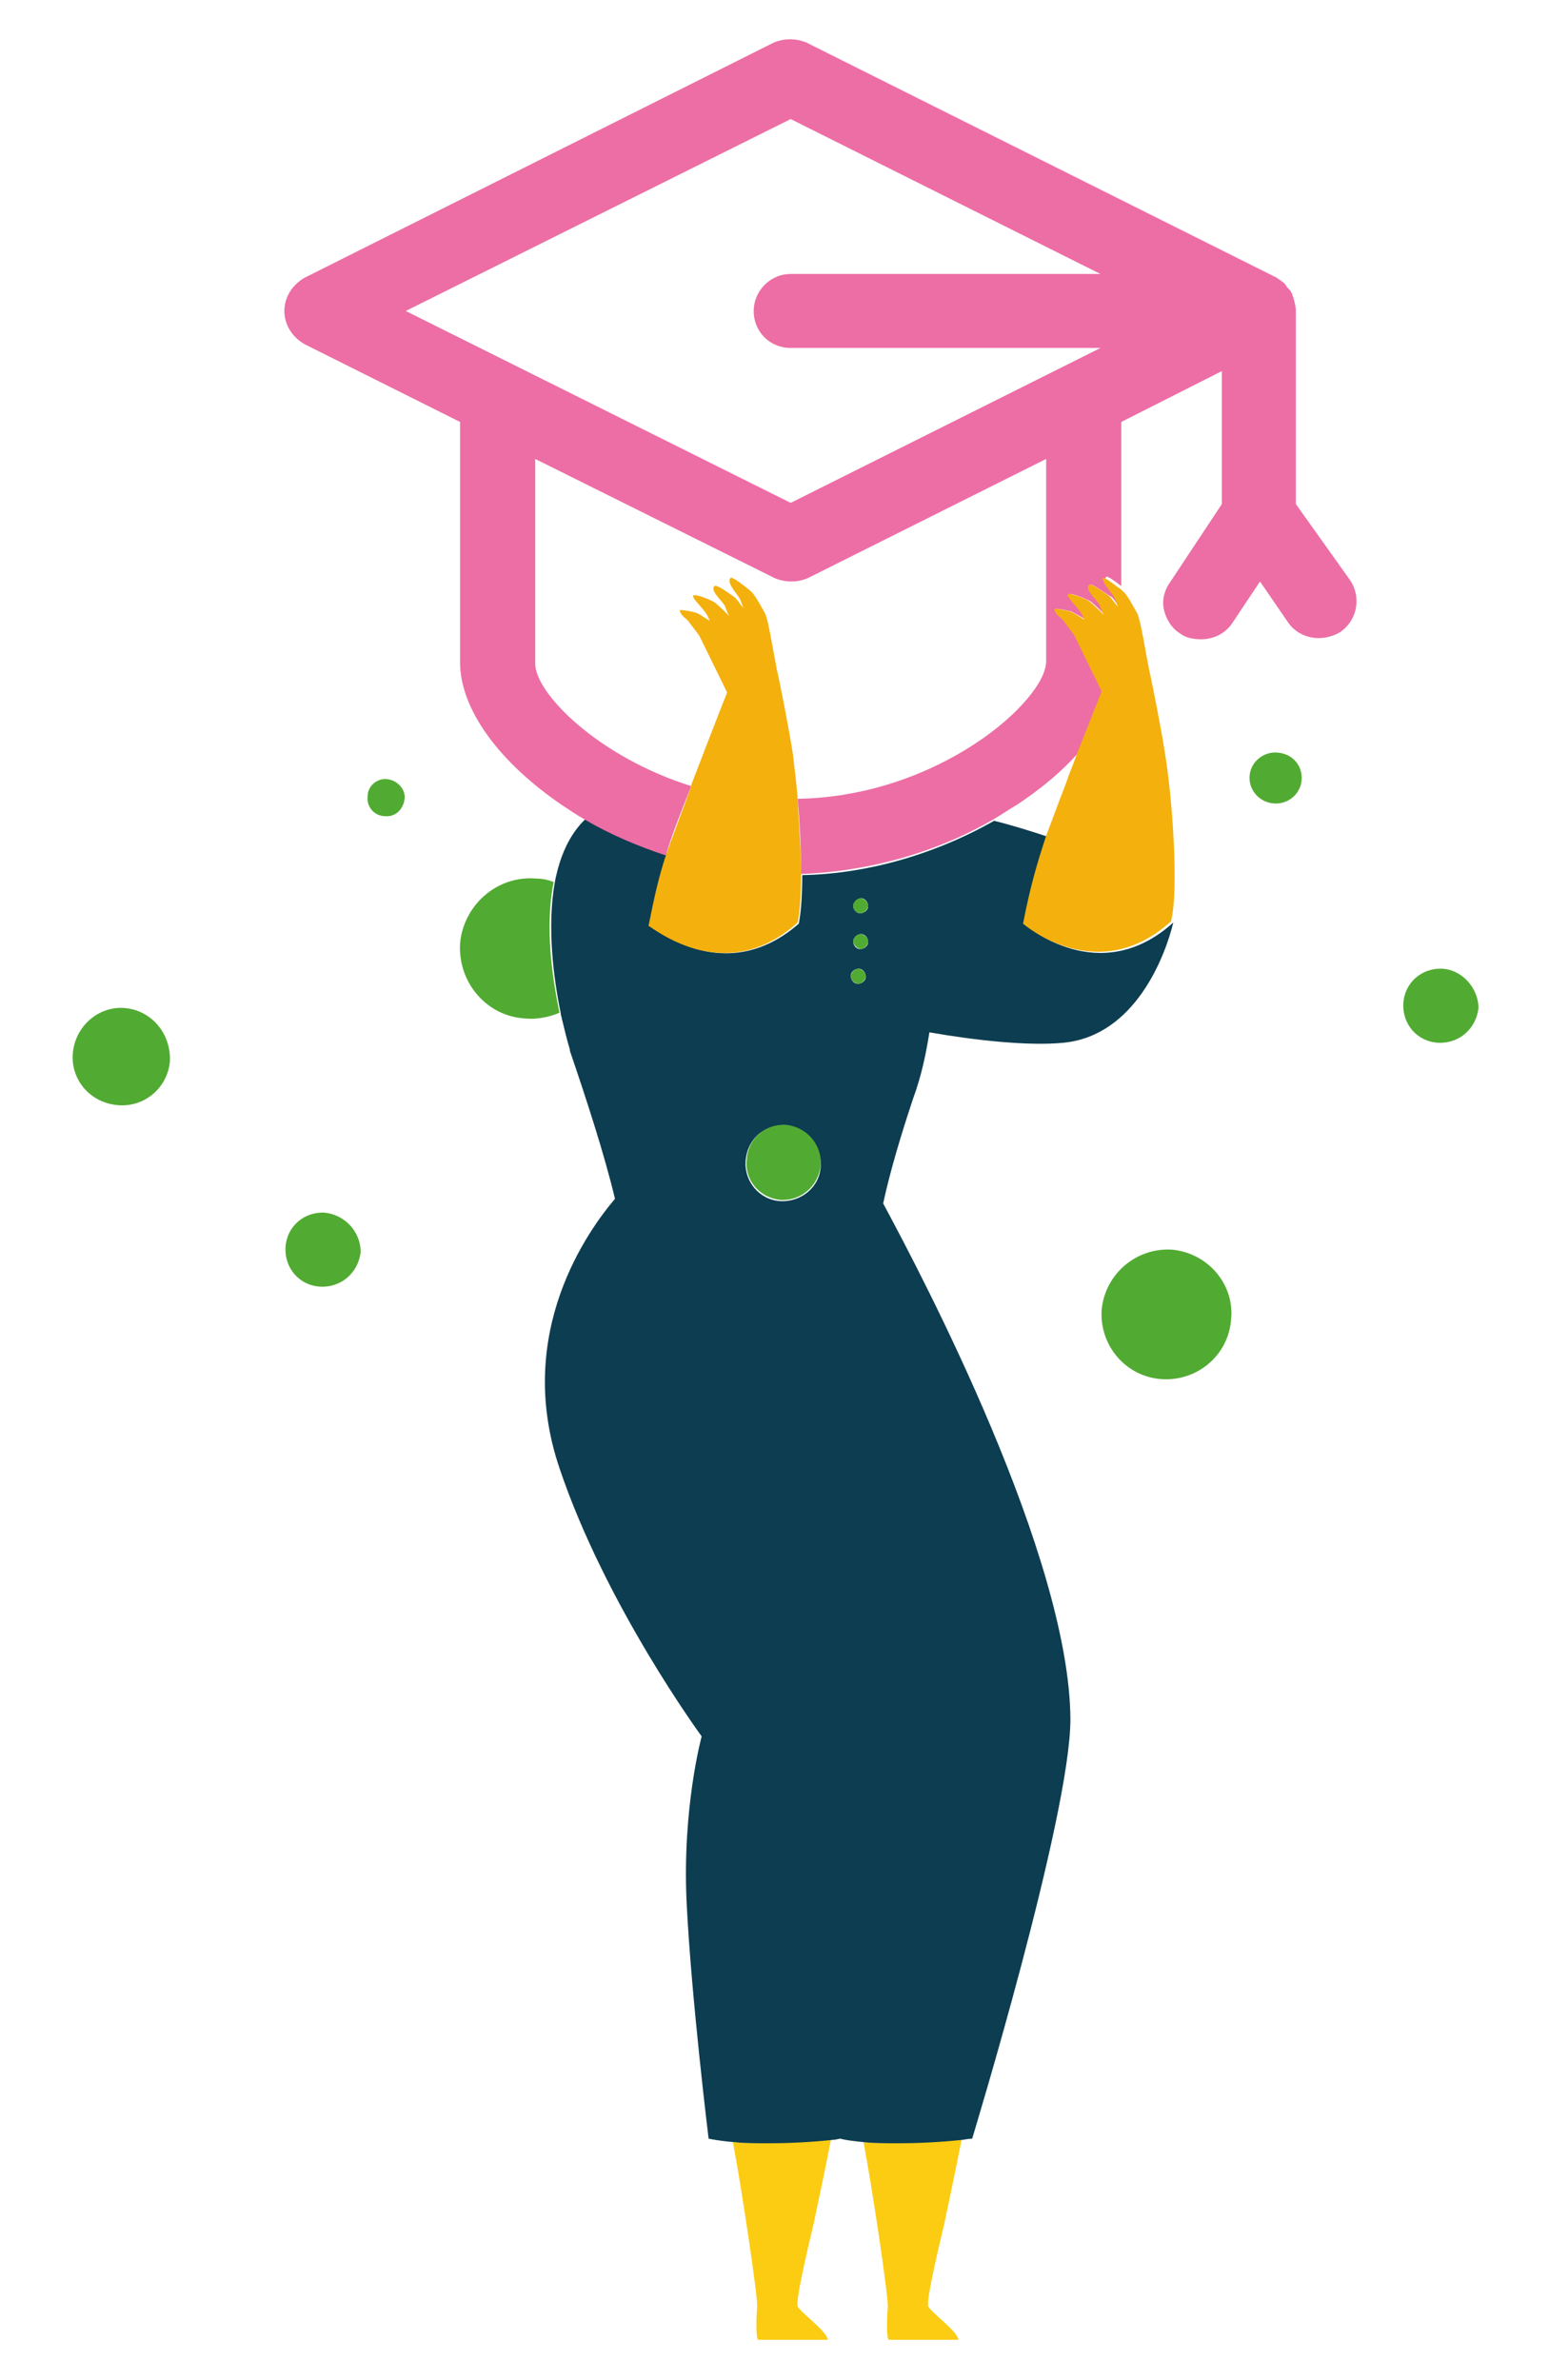 <?xml version="1.0" encoding="UTF-8"?>
<!-- Generator: Adobe Illustrator 25.2.1, SVG Export Plug-In . SVG Version: 6.00 Build 0)  -->
<svg xmlns="http://www.w3.org/2000/svg" xmlns:xlink="http://www.w3.org/1999/xlink" version="1.1" id="Capa_1" x="0px" y="0px" viewBox="0 0 134 205.9" style="enable-background:new 0 0 134 205.9;" xml:space="preserve">
<style type="text/css">
	.st0{fill:none;}
	.st1{fill:#51AB32;}
	.st2{fill:#FCCC12;}
	.st3{fill:#0D3D50;}
	.st4{fill:#EC6EA4;}
	.st5{fill:#F4B00D;}
</style>
<g>
	<path class="st0" d="M92.4,67.8c0.3-0.9,0.7-1.8,1-2.7c-1.4,1.6-3.2,3.1-5.3,4.5c-0.7,0.5-1.4,0.9-2.1,1.3c1.6,0.4,3.2,0.9,4.7,1.4   C91.1,71,91.7,69.6,92.4,67.8z"></path>
	<path class="st0" d="M62.9,59.8l-2.4-4.9c-0.2-0.4-0.6-0.9-0.9-1.2c-0.2-0.2-0.8-0.5-0.8-1c0-0.1,1.1,0.1,1.4,0.2   c0.2,0.1,0.9,0.5,1.2,0.7c-0.1-0.2-0.2-0.5-0.3-0.6c-0.2-0.3-1.4-1.5-1.1-1.6c0.3-0.1,1.4,0.4,1.8,0.6c0.3,0.2,1,0.9,1.3,1.2   c-0.1-0.3-0.3-0.7-0.4-0.9c-0.2-0.4-1.3-1.3-0.9-1.7c0.1-0.2,1.4,0.8,1.8,1c0.2,0.1,0.5,0.6,0.7,0.9c-0.1-0.3-0.2-0.7-0.3-0.8   c-0.1-0.4-1.2-1.4-0.8-1.8c0.1-0.1,1.5,1,1.8,1.2c0.3,0.3,1.2,1.9,1.2,1.9c0.3,0.7,0.7,3.3,1,4.8c0.3,1.3,1.1,5.5,1.4,7.4   c0.1,1,0.3,2.3,0.4,3.8c12.2-0.3,21.5-8.5,21.5-11.9V39.7L69.8,50c-0.9,0.4-2,0.4-2.9,0L46.3,39.7v17.5c0,2.6,5.4,8.1,13.5,10.6   c0,0,0,0,0-0.1C61.4,63.6,62.9,59.8,62.9,59.8z"></path>
	<path class="st0" d="M68.4,23.6h26.8L68.4,10.2L35.1,26.9l33.3,16.6l26.8-13.4H68.4c-1.8,0-3.2-1.5-3.2-3.2   C65.2,25.1,66.6,23.6,68.4,23.6z"></path>
	<path class="st1" d="M47.9,76.3c-0.5-0.2-1-0.3-1.5-0.3c-3.4-0.3-6.3,2.3-6.6,5.6c-0.2,3.4,2.3,6.3,5.6,6.5c1,0.1,2.1-0.1,3-0.5   C47.8,84.7,47.1,80.2,47.9,76.3z"></path>
	<path class="st2" d="M63.4,185.3c0.7,3.6,2.2,13.6,2.1,14.3c-0.1,1.1-0.1,2.8,0.1,2.8l6,0c0-0.7-2.4-2.4-2.6-2.9   c-0.2-0.5,1-5.5,1.4-7.2c0.3-1.4,1.2-5.7,1.5-7.3c-1,0.1-3,0.3-5.6,0.3C65.3,185.4,64.3,185.4,63.4,185.3z"></path>
	<path class="st2" d="M74.7,185.3c0.7,3.6,2.2,13.6,2.1,14.3c-0.1,1.1-0.1,2.8,0.1,2.8l6,0c0-0.7-2.4-2.4-2.6-2.9   c-0.2-0.5,1-5.5,1.4-7.2c0.3-1.4,1.2-5.7,1.5-7.3c-1,0.1-3,0.3-5.6,0.3C76.6,185.4,75.5,185.4,74.7,185.3z"></path>
	<path class="st3" d="M88.7,80c0.6-3.2,1.1-5.2,2-7.6c-1.5-0.5-3.1-1-4.7-1.4c-5.1,2.9-11,4.6-16.6,4.7c0,1.7-0.1,3.2-0.3,4.2   C62.6,85.6,56.2,80,56.2,80c0.4-2.5,0.9-4.3,1.5-6.1c-2.5-0.8-4.8-1.9-7-3.1c-1.5,1.4-2.3,3.4-2.7,5.5c-0.7,3.9-0.1,8.4,0.5,11.3   c0,0.2,0.1,0.4,0.1,0.5c0.2,0.8,0.4,1.7,0.7,2.7c0,0,0,0.1,0,0.1c1.4,4.1,3,9,3.9,12.8c-2.2,2.6-8.8,11.5-4.8,23.3   c4,11.9,12.3,23.2,12.3,23.2s-1.7,6.2-1.3,14.4c0.4,8.2,1.9,20.4,1.9,20.4s0.9,0.2,2.2,0.3c0.8,0.1,1.9,0.1,3,0.1   c2.6,0,4.6-0.2,5.6-0.3c0.2,0,0.5-0.1,0.6-0.1c0.3,0.1,1,0.2,2,0.3c0.8,0.1,1.9,0.1,3,0.1c2.6,0,4.6-0.2,5.6-0.3   c0.5-0.1,0.8-0.1,0.8-0.1s8.5-27.9,8.5-36.3c-0.1-14.1-12.7-38.1-16.2-44.6c0.6-2.8,1.6-6.1,2.6-9.1c0.7-1.9,1.1-3.8,1.4-5.7   c4,0.7,8.6,1.2,11.6,0.9c6.2-0.6,8.8-7.5,9.5-10.4C95.1,85.6,88.7,80,88.7,80z M68,97.4c1.8,0.1,3.1,1.7,3,3.5   c-0.1,1.8-1.7,3.1-3.5,3c-1.8-0.1-3.1-1.7-3-3.4C64.6,98.5,66.2,97.2,68,97.4z M74.5,77.7c0.3,0,0.6,0.3,0.6,0.7   c0,0.3-0.3,0.6-0.7,0.6c-0.3,0-0.6-0.3-0.6-0.7C73.9,78,74.2,77.7,74.5,77.7z M74.5,80.8c0.3,0,0.6,0.3,0.6,0.7   c0,0.3-0.3,0.6-0.7,0.6c-0.3,0-0.6-0.3-0.6-0.7C73.9,81,74.2,80.8,74.5,80.8z M73.6,84.4c0-0.3,0.3-0.6,0.7-0.6   c0.3,0,0.6,0.3,0.6,0.7c0,0.3-0.3,0.6-0.7,0.6C73.9,85.1,73.6,84.8,73.6,84.4z"></path>
	<path class="st4" d="M112.1,43.6V26.9c0-0.4-0.1-0.7-0.2-1.1c0-0.1-0.1-0.2-0.1-0.3c-0.1-0.3-0.3-0.5-0.5-0.7   c0-0.1-0.1-0.1-0.1-0.2c-0.2-0.2-0.5-0.4-0.8-0.6L69.8,3.7c-0.9-0.4-2-0.4-2.9,0L26.4,24c-1.1,0.6-1.8,1.7-1.8,2.9   c0,1.2,0.7,2.3,1.8,2.9l13.4,6.7v20.8c0,4,3.3,8.6,8.9,12.4c0.6,0.4,1.2,0.8,1.9,1.2c2.2,1.3,4.6,2.3,7,3.1c0.5-1.7,1.2-3.5,2.2-6   c-8-2.5-13.5-8-13.5-10.6V39.7L67,50c0.9,0.4,2,0.4,2.9,0l20.6-10.3v17.5c0,3.4-9.3,11.7-21.5,11.9c0.2,2.1,0.3,4.4,0.3,6.5   c5.7-0.2,11.6-1.8,16.6-4.7c0.7-0.4,1.4-0.9,2.1-1.3c2.1-1.4,3.9-2.9,5.3-4.5c1.1-3,2.1-5.3,2.1-5.3l-2.4-4.9   c-0.2-0.4-0.6-0.9-0.9-1.2c-0.2-0.2-0.8-0.5-0.8-1c0-0.1,1.1,0.1,1.4,0.2c0.2,0.1,0.9,0.5,1.2,0.7c-0.1-0.2-0.2-0.5-0.3-0.6   c-0.2-0.3-1.4-1.5-1.1-1.6c0.3-0.1,1.4,0.4,1.8,0.6c0.3,0.2,1,0.9,1.3,1.2c-0.1-0.3-0.3-0.7-0.4-0.9c-0.2-0.4-1.3-1.3-0.9-1.7   c0.1-0.2,1.4,0.8,1.8,1c0.2,0.1,0.5,0.6,0.7,0.9c-0.1-0.3-0.2-0.7-0.3-0.8c-0.1-0.4-1.2-1.4-0.8-1.8c0.1-0.1,0.8,0.4,1.3,0.8V36.5   l8.7-4.4v11.5l-4.5,6.8c-0.5,0.7-0.7,1.6-0.5,2.4c0.2,0.8,0.7,1.6,1.4,2c0.5,0.4,1.2,0.5,1.8,0.5c1.1,0,2.1-0.5,2.7-1.4l2.4-3.6   l2.4,3.5c0.6,0.9,1.6,1.4,2.7,1.4c0.6,0,1.3-0.2,1.8-0.5c1.5-1,1.9-3,0.9-4.5L112.1,43.6z M68.4,30.1h26.8L68.4,43.5L35.1,26.9   l33.3-16.6l26.8,13.4H68.4c-1.8,0-3.2,1.5-3.2,3.2C65.2,28.7,66.6,30.1,68.4,30.1z"></path>
	<path class="st5" d="M96.4,51.7c0.1,0.2,0.2,0.5,0.3,0.8c-0.3-0.4-0.6-0.8-0.7-0.9c-0.3-0.2-1.6-1.2-1.8-1   c-0.4,0.4,0.7,1.3,0.9,1.7c0.1,0.2,0.2,0.6,0.4,0.9c-0.3-0.3-1-1-1.3-1.2c-0.3-0.2-1.5-0.7-1.8-0.6c-0.3,0.1,0.9,1.2,1.1,1.6   c0.1,0.1,0.2,0.4,0.3,0.6c-0.2-0.1-0.9-0.6-1.2-0.7c-0.3-0.1-1.4-0.3-1.4-0.2c0.1,0.5,0.6,0.7,0.8,1c0.2,0.3,0.7,0.9,0.9,1.2   l2.4,4.9c0,0-0.9,2.3-2.1,5.3c-0.3,0.9-0.7,1.8-1,2.7c-0.7,1.8-1.2,3.2-1.7,4.5c-0.8,2.4-1.4,4.5-2,7.6c0,0,6.4,5.6,12.8-0.2   c0.7-2.7,0.1-10.8-0.5-14.4c-0.3-2-1.1-6.1-1.4-7.4c-0.3-1.5-0.7-4.1-1-4.8c0,0-0.9-1.7-1.2-1.9c-0.1-0.1-0.3-0.3-0.5-0.4   c-0.5-0.4-1.2-0.9-1.3-0.8C95.3,50.4,96.3,51.4,96.4,51.7z"></path>
	<path class="st5" d="M69,79.8c0.2-0.9,0.3-2.4,0.3-4.2c0-2-0.2-4.4-0.3-6.5c-0.1-1.5-0.3-2.8-0.4-3.8c-0.3-2-1.1-6.1-1.4-7.4   c-0.3-1.5-0.7-4.1-1-4.8c0,0-0.9-1.7-1.2-1.9c-0.3-0.3-1.7-1.4-1.8-1.2c-0.4,0.4,0.6,1.4,0.8,1.8c0.1,0.2,0.2,0.5,0.3,0.8   c-0.3-0.4-0.6-0.8-0.7-0.9c-0.3-0.2-1.6-1.2-1.8-1c-0.4,0.4,0.7,1.3,0.9,1.7c0.1,0.2,0.2,0.6,0.4,0.9c-0.3-0.3-1-1-1.3-1.2   c-0.3-0.2-1.5-0.7-1.8-0.6c-0.3,0.1,0.9,1.2,1.1,1.6c0.1,0.1,0.2,0.4,0.3,0.6c-0.2-0.1-0.9-0.6-1.2-0.7c-0.3-0.1-1.4-0.3-1.4-0.2   c0.1,0.5,0.6,0.7,0.8,1c0.2,0.3,0.7,0.9,0.9,1.2l2.4,4.9c0,0-1.5,3.8-3.1,8c0,0,0,0,0,0.1c-0.9,2.5-1.6,4.3-2.2,6   c-0.6,1.8-1,3.6-1.5,6.1C56.2,80,62.6,85.6,69,79.8z"></path>
	<path class="st1" d="M74.4,79c0.3,0,0.6-0.2,0.7-0.6c0-0.3-0.2-0.6-0.6-0.7c-0.3,0-0.6,0.2-0.7,0.6C73.8,78.7,74.1,79,74.4,79z"></path>
	<path class="st1" d="M74.4,82.1c0.3,0,0.6-0.2,0.7-0.6c0-0.3-0.2-0.6-0.6-0.7c-0.3,0-0.6,0.2-0.7,0.6C73.8,81.7,74.1,82,74.4,82.1z   "></path>
	<path class="st1" d="M74.9,84.5c0-0.3-0.2-0.6-0.6-0.7c-0.3,0-0.6,0.2-0.7,0.6c0,0.3,0.2,0.6,0.6,0.7   C74.5,85.1,74.8,84.9,74.9,84.5z"></path>
	<path class="st1" d="M124.8,83.8c-1.8-0.1-3.3,1.2-3.4,3c-0.1,1.8,1.2,3.3,3,3.4c1.8,0.1,3.3-1.2,3.5-3   C127.9,85.5,126.5,83.9,124.8,83.8z"></path>
	<path class="st1" d="M10.8,87.2c-2.3-0.2-4.3,1.6-4.5,3.9c-0.2,2.3,1.5,4.3,3.9,4.5c2.3,0.2,4.3-1.5,4.5-3.8   C14.8,89.4,13.1,87.4,10.8,87.2z"></path>
	<path class="st1" d="M28.1,104.9c-1.8-0.1-3.3,1.2-3.4,3c-0.1,1.8,1.2,3.3,3,3.4c1.8,0.1,3.3-1.2,3.5-3   C31.2,106.6,29.9,105.1,28.1,104.9z"></path>
	<path class="st1" d="M67.5,103.8c1.8,0.1,3.3-1.2,3.5-3c0.1-1.8-1.2-3.3-3-3.5c-1.8-0.1-3.3,1.2-3.4,3   C64.4,102.1,65.7,103.6,67.5,103.8z"></path>
	<path class="st1" d="M101.4,108.1c-3.1-0.2-5.8,2.1-6.1,5.2c-0.2,3.1,2.1,5.8,5.2,6c3.1,0.2,5.8-2.1,6-5.2   C106.8,111.1,104.5,108.4,101.4,108.1z"></path>
	<path class="st1" d="M110.5,65.1c-1.2-0.1-2.3,0.8-2.4,2c-0.1,1.2,0.8,2.3,2.1,2.4c1.2,0.1,2.3-0.8,2.4-2   C112.7,66.2,111.8,65.2,110.5,65.1z"></path>
	<path class="st1" d="M33.5,67.4c-0.9-0.1-1.7,0.6-1.7,1.5c-0.1,0.9,0.6,1.7,1.5,1.7c0.9,0.1,1.6-0.6,1.7-1.5   C35.1,68.3,34.4,67.5,33.5,67.4z"></path>
</g>
</svg>
